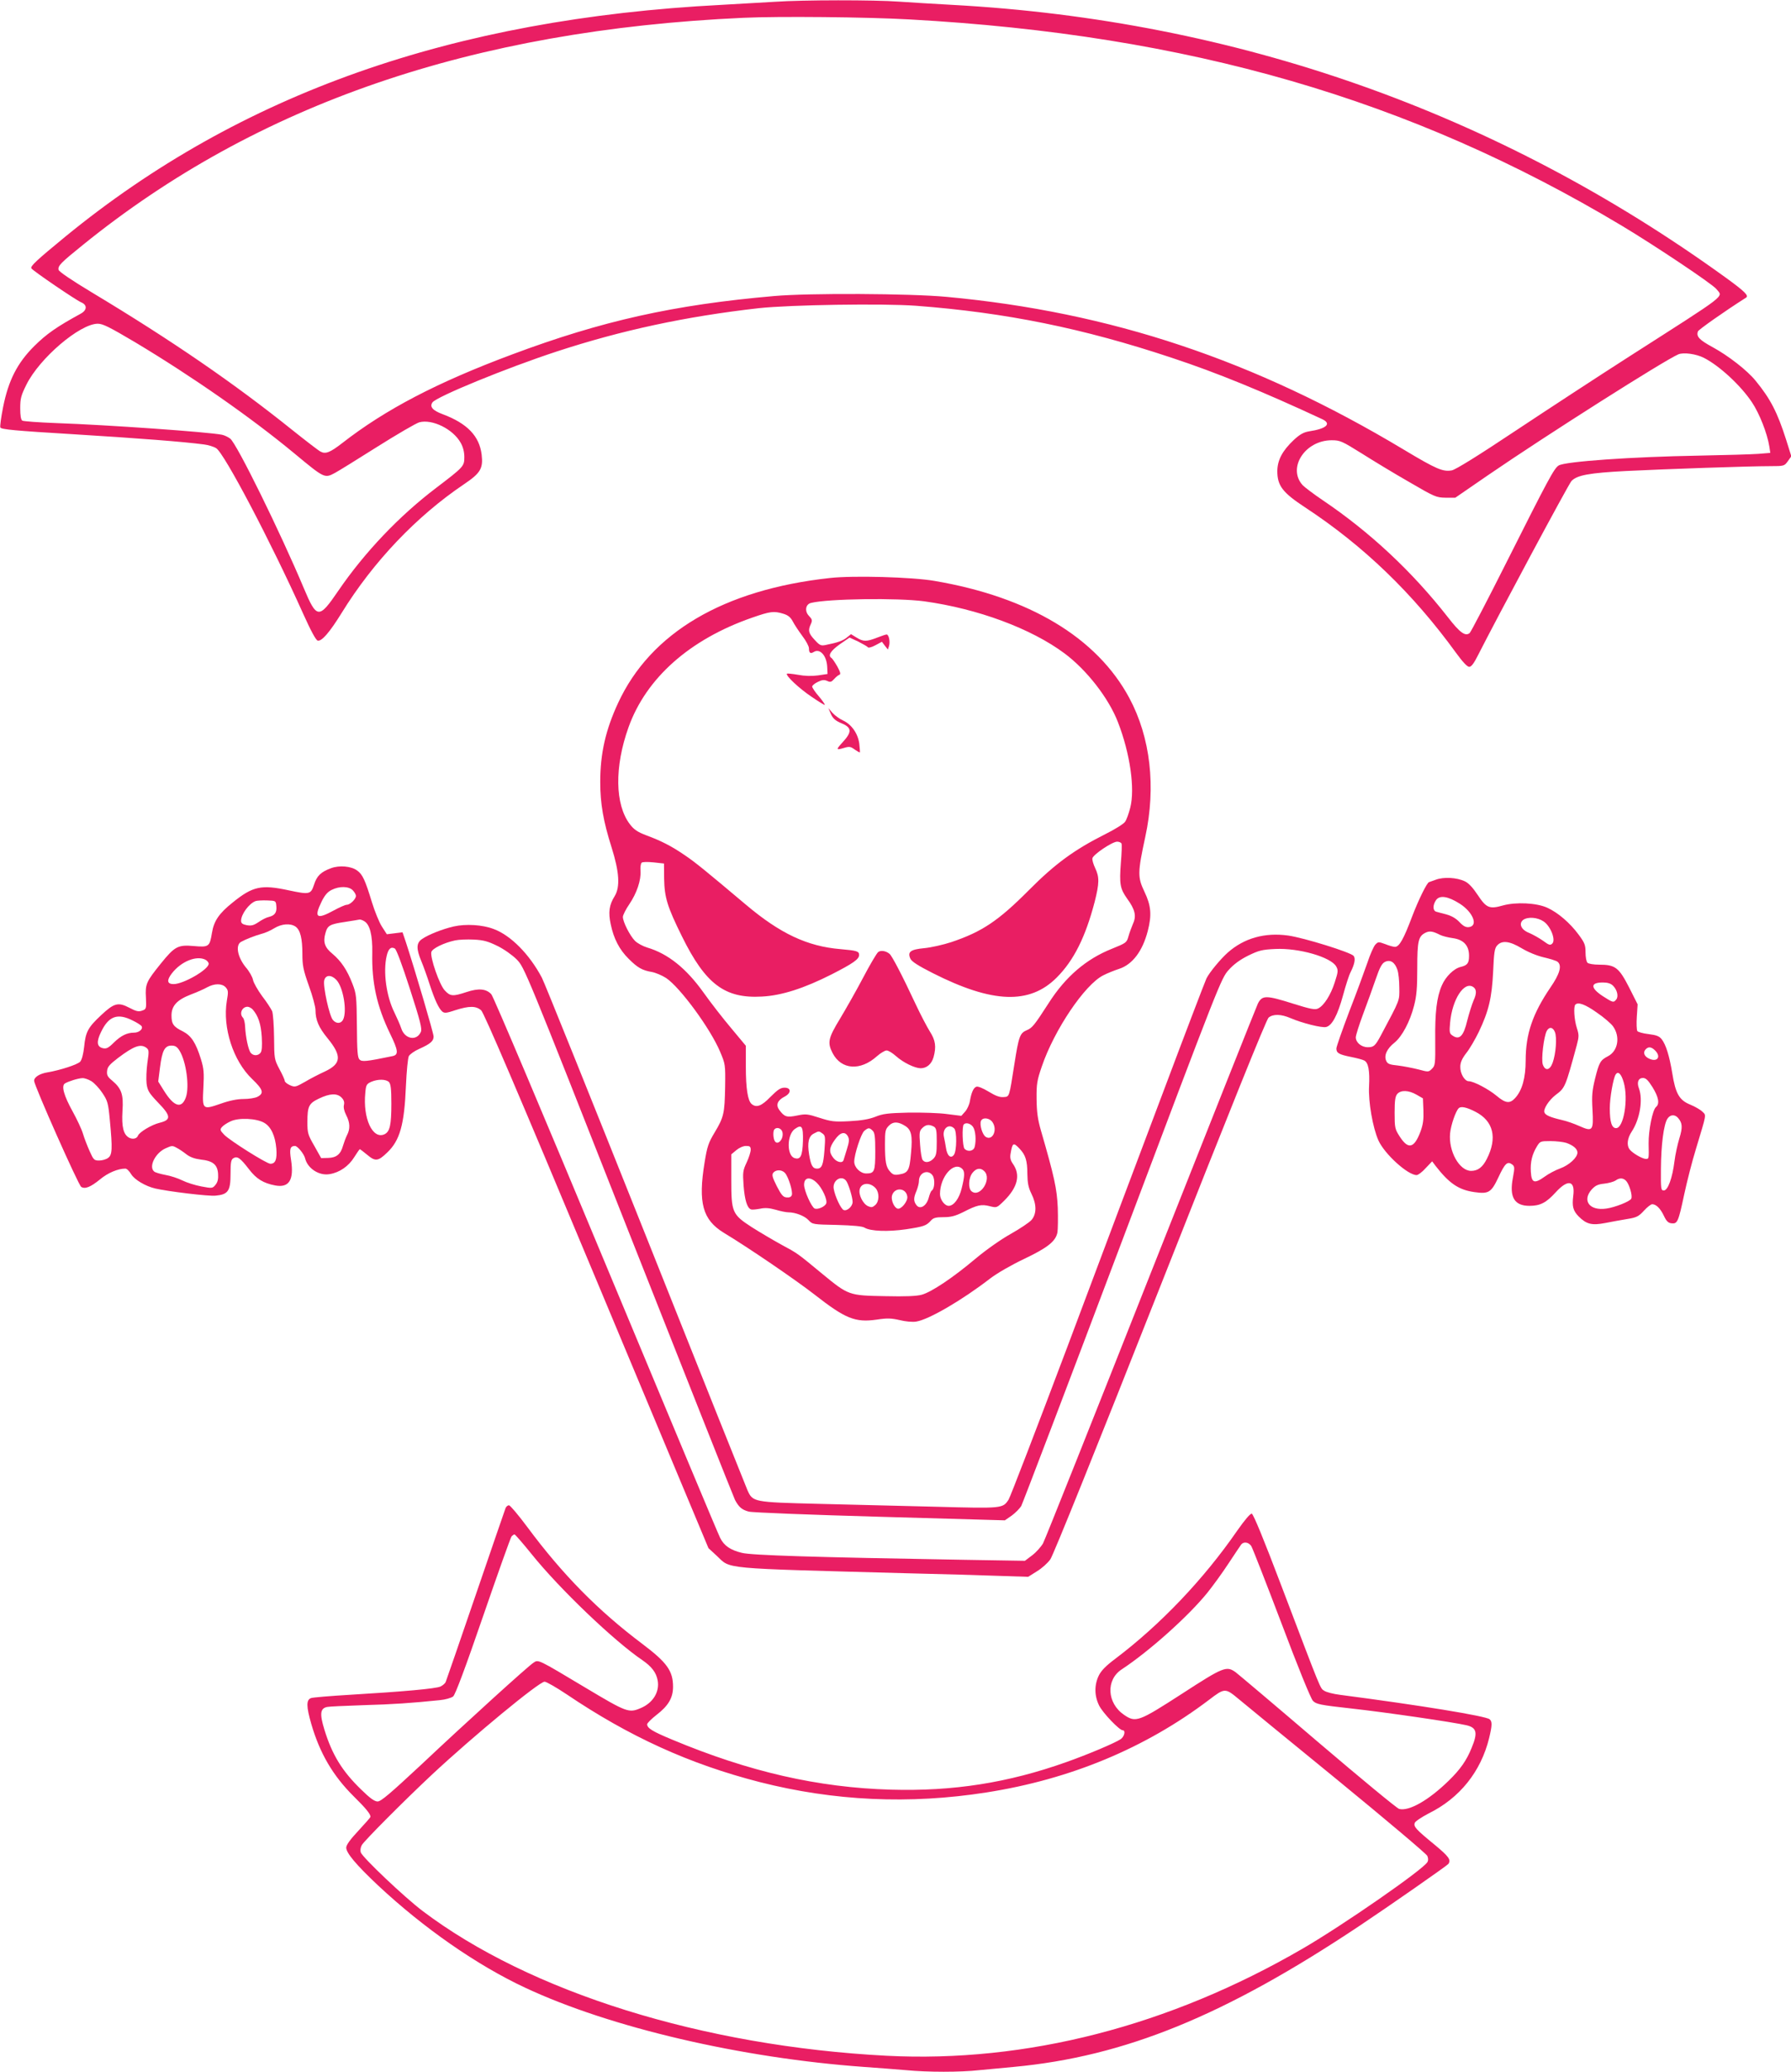 <?xml version="1.0" standalone="no"?>
<!DOCTYPE svg PUBLIC "-//W3C//DTD SVG 20010904//EN"
 "http://www.w3.org/TR/2001/REC-SVG-20010904/DTD/svg10.dtd">
<svg version="1.0" xmlns="http://www.w3.org/2000/svg"
 width="1107pt" height="1280pt" viewBox="0 0 1107 1280"
 preserveAspectRatio="xMidYMid meet">
<g transform="translate(0,1280) scale(0.1,-0.1)"
fill="#e91e63" stroke="none">
<path d="M4790 12789 c-63 -4 -212 -12 -330 -19 -1667 -86 -2975 -548 -4055
-1431 -179 -147 -219 -184 -211 -197 9 -15 273 -195 308 -210 38 -16 37 -48
-3 -70 -150 -82 -211 -125 -286 -199 -106 -105 -161 -213 -194 -379 -12 -61
-20 -117 -17 -125 5 -12 88 -20 454 -42 405 -25 677 -46 805 -63 25 -3 59 -13
75 -23 50 -30 339 -580 537 -1021 49 -109 80 -166 91 -168 25 -5 74 52 147
170 196 318 464 599 758 797 101 68 118 97 108 182 -14 115 -89 193 -241 250
-62 23 -82 46 -63 73 27 36 459 213 767 314 403 132 799 217 1250 268 194 21
765 30 971 15 555 -42 1033 -139 1580 -321 282 -93 569 -211 932 -380 59 -28
26 -59 -82 -75 -34 -6 -56 -18 -94 -53 -71 -67 -101 -124 -102 -192 0 -91 32
-133 172 -225 361 -237 666 -531 933 -899 40 -55 69 -86 81 -86 13 0 29 21 55
73 116 229 559 1056 577 1075 34 36 107 50 337 62 242 12 760 30 892 30 85 0
87 1 108 30 l22 31 -32 102 c-54 169 -97 253 -189 365 -52 64 -168 154 -265
207 -83 45 -103 66 -91 98 5 11 160 121 297 208 19 12 -7 38 -127 125 -1411
1020 -3025 1589 -4780 1684 -110 6 -258 15 -330 20 -148 11 -594 11 -765 -1z
m831 -109 c1725 -95 3096 -492 4404 -1275 205 -123 560 -360 584 -391 41 -52
84 -18 -541 -418 -189 -121 -504 -327 -700 -457 -231 -154 -370 -240 -394
-245 -55 -10 -94 6 -299 129 -921 552 -1809 849 -2825 943 -226 21 -850 24
-1065 5 -620 -54 -1064 -153 -1620 -361 -464 -173 -783 -340 -1049 -547 -76
-59 -104 -70 -135 -53 -12 6 -90 66 -174 133 -360 289 -746 554 -1237 849
-128 77 -206 130 -208 141 -5 25 13 43 153 156 1074 868 2403 1325 4080 1401
218 10 757 5 1026 -10z m-4785 -1995 c352 -211 715 -464 983 -686 187 -155
187 -155 251 -121 19 10 136 82 259 160 124 78 242 147 263 153 80 21 208 -42
255 -126 15 -26 23 -57 23 -88 0 -58 -3 -61 -175 -192 -227 -172 -442 -398
-604 -635 -120 -176 -133 -175 -214 18 -145 345 -413 890 -454 922 -13 10 -36
21 -51 24 -85 17 -707 61 -1024 72 -108 4 -202 11 -210 15 -9 6 -13 31 -13 77
0 59 5 79 38 145 81 164 330 376 441 377 32 0 73 -21 232 -115z m9696 -96 c96
-49 228 -171 297 -275 46 -69 94 -191 107 -272 l6 -40 -73 -6 c-41 -3 -207 -8
-369 -11 -409 -7 -828 -36 -866 -61 -28 -17 -63 -82 -324 -601 -117 -233 -219
-428 -226 -434 -27 -22 -60 1 -135 98 -220 281 -479 524 -774 723 -55 37 -110
79 -123 92 -97 106 14 278 179 278 52 0 63 -5 185 -81 71 -45 203 -125 294
-177 158 -92 167 -96 225 -97 l60 0 205 141 c359 246 1084 706 1174 745 32 13
109 3 158 -22z"/>
<path d="M5130 9229 c-659 -72 -1109 -338 -1310 -773 -77 -166 -110 -312 -110
-487 0 -134 19 -243 70 -404 48 -152 54 -245 19 -302 -34 -54 -40 -100 -24
-174 18 -87 53 -156 111 -213 54 -54 83 -71 142 -81 23 -4 64 -21 90 -38 86
-58 273 -312 333 -455 32 -76 33 -79 31 -216 -3 -165 -8 -188 -65 -283 -38
-63 -46 -86 -62 -185 -41 -250 -12 -354 118 -434 156 -94 444 -291 560 -381
193 -151 253 -175 386 -156 65 10 89 9 142 -3 36 -9 81 -13 102 -9 76 11 285
133 457 266 45 34 130 83 210 121 147 70 195 109 206 164 3 19 4 88 2 152 -5
118 -22 194 -104 477 -20 70 -26 113 -27 195 -1 94 3 115 32 200 77 227 266
507 380 564 25 13 70 31 98 40 83 27 145 110 177 233 26 100 21 157 -20 243
-43 90 -43 118 5 340 67 309 32 614 -99 858 -200 372 -617 623 -1204 723 -139
24 -502 34 -646 18z m582 -144 c332 -46 661 -168 868 -322 138 -103 273 -277
330 -425 75 -193 106 -411 76 -528 -9 -36 -23 -75 -32 -87 -8 -13 -63 -47
-123 -77 -191 -96 -310 -183 -471 -345 -189 -190 -290 -258 -481 -322 -49 -16
-124 -33 -166 -37 -86 -8 -105 -23 -86 -65 8 -18 49 -44 140 -90 368 -186 597
-194 764 -27 106 106 178 250 235 468 29 115 30 153 3 209 -11 23 -19 51 -17
60 4 23 123 103 153 103 12 0 25 -6 27 -12 3 -7 1 -60 -4 -118 -10 -132 -5
-160 38 -221 50 -68 59 -108 37 -156 -9 -21 -22 -56 -28 -78 -11 -39 -14 -41
-103 -77 -158 -63 -286 -172 -390 -335 -89 -138 -102 -154 -136 -168 -42 -18
-49 -37 -76 -208 -33 -210 -30 -202 -67 -205 -24 -2 -49 7 -93 34 -33 20 -66
34 -75 30 -18 -6 -31 -36 -40 -88 -3 -21 -16 -50 -29 -65 l-24 -27 -88 11
c-49 7 -156 10 -239 9 -126 -3 -159 -7 -205 -26 -39 -15 -84 -23 -160 -27 -94
-5 -113 -2 -185 21 -74 24 -85 25 -138 14 -64 -13 -78 -9 -110 34 -23 31 -12
60 33 83 42 22 41 55 -1 55 -24 0 -42 -12 -86 -56 -55 -57 -87 -70 -117 -45
-24 20 -36 96 -36 230 l0 130 -90 108 c-50 59 -127 158 -171 220 -107 150
-220 241 -349 279 -26 8 -60 26 -75 41 -31 31 -75 117 -75 148 0 11 18 47 40
79 46 68 73 148 69 206 -2 22 1 44 7 50 5 5 35 6 74 2 l64 -7 1 -95 c2 -115
20 -173 110 -355 146 -296 265 -385 494 -372 122 6 261 51 431 137 135 69 170
94 170 120 0 23 -13 27 -115 36 -205 17 -373 96 -585 275 -253 213 -312 261
-374 303 -84 58 -149 91 -241 125 -55 21 -76 35 -102 69 -92 121 -96 354 -8
599 109 304 378 543 764 677 112 39 134 42 193 24 29 -9 44 -21 58 -47 10 -20
37 -60 59 -90 23 -30 41 -64 41 -76 0 -29 9 -36 30 -23 38 24 80 -23 83 -93
l2 -43 -60 -9 c-39 -5 -82 -4 -123 4 -35 6 -65 9 -68 7 -10 -11 75 -91 151
-142 44 -30 81 -53 83 -51 2 2 -14 26 -37 53 -23 26 -41 54 -41 60 0 7 16 20
35 29 26 13 40 14 58 6 19 -9 26 -7 43 12 11 12 25 24 32 26 10 3 6 17 -13 52
-15 26 -31 49 -36 52 -23 15 -5 44 51 84 l61 42 54 -25 c29 -15 56 -30 59 -35
4 -5 24 0 46 12 l41 22 18 -24 19 -24 7 22 c8 26 -1 71 -15 71 -5 0 -32 -9
-60 -20 -64 -25 -84 -25 -126 1 l-34 21 -26 -21 c-25 -20 -56 -31 -131 -46
-29 -6 -37 -2 -68 32 -38 41 -42 58 -23 98 10 22 8 29 -12 50 -28 29 -21 72
13 80 104 26 535 32 699 10z m423 -3219 c32 -48 -1 -116 -42 -90 -21 13 -39
74 -30 98 10 25 54 20 72 -8z m-539 -23 c37 -24 45 -59 35 -166 -9 -109 -18
-124 -73 -133 -28 -5 -39 -2 -55 16 -27 28 -33 62 -33 172 0 81 2 91 25 114
26 26 57 25 101 -3z m418 -5 c16 -23 21 -84 10 -125 -7 -25 -42 -31 -62 -11
-13 13 -17 140 -5 151 13 14 42 6 57 -15z m-243 2 c16 -9 19 -22 19 -93 0 -70
-3 -87 -20 -105 -23 -24 -52 -29 -67 -9 -6 6 -13 49 -16 95 -6 74 -4 85 13
102 22 22 42 25 71 10z m-808 -90 c-3 -92 -15 -117 -52 -105 -49 15 -48 145 2
180 43 30 52 17 50 -75z m935 78 c17 -17 16 -139 -2 -163 -19 -26 -42 -6 -49
43 -3 20 -9 52 -13 70 -10 50 31 83 64 50z m-1062 -22 c11 -45 -34 -91 -50
-50 -8 21 -8 59 1 67 15 16 43 6 49 -17z m558 8 c13 -12 16 -39 16 -128 0
-124 -5 -136 -56 -136 -36 0 -74 37 -74 73 0 44 42 173 62 190 25 21 32 21 52
1z m-309 -18 c16 -12 17 -22 11 -101 -7 -92 -16 -115 -46 -115 -27 0 -38 20
-49 87 -12 74 -3 114 30 130 30 16 31 16 54 -1z m156 -17 c9 -17 8 -34 -6 -78
-10 -31 -19 -62 -21 -68 -6 -22 -42 -14 -63 13 -29 36 -26 64 9 112 33 47 63
54 81 21z m1061 -76 c37 -39 48 -74 48 -156 1 -56 6 -83 25 -122 33 -66 33
-124 1 -162 -13 -15 -71 -54 -128 -86 -61 -34 -152 -98 -219 -154 -140 -118
-271 -205 -331 -222 -32 -9 -101 -12 -229 -9 -223 4 -225 5 -388 139 -155 128
-149 124 -253 180 -51 28 -132 76 -181 107 -122 79 -127 92 -127 294 l0 156
31 26 c18 15 43 26 60 26 24 0 29 -4 29 -24 0 -13 -11 -48 -25 -78 -23 -49
-25 -60 -19 -143 7 -89 22 -139 46 -147 7 -3 32 0 55 4 32 7 57 5 97 -6 30 -9
65 -16 78 -16 44 0 101 -22 125 -48 25 -27 27 -27 176 -30 100 -3 158 -8 171
-17 36 -22 144 -26 255 -10 112 17 126 22 155 54 15 17 31 21 78 21 46 0 72 7
121 31 87 45 113 50 164 37 44 -11 44 -11 89 33 84 83 103 160 55 228 -15 21
-19 38 -15 62 12 70 17 73 56 32z m-354 -125 c16 -16 15 -44 -4 -120 -15 -63
-49 -108 -80 -108 -25 0 -54 38 -54 73 0 108 87 206 138 155z m136 -14 c49
-48 -27 -167 -79 -124 -22 18 -19 83 6 114 23 29 50 33 73 10z m-1232 -11 c22
-25 50 -117 42 -137 -4 -11 -15 -16 -33 -14 -21 2 -32 16 -60 70 -28 56 -31
70 -21 83 17 20 53 19 72 -2z m913 -16 c15 -24 12 -82 -6 -93 -5 -2 -13 -23
-19 -45 -14 -51 -54 -74 -76 -44 -18 24 -18 44 1 88 8 20 15 47 15 61 0 52 57
74 85 33z m-717 -44 c34 -33 67 -105 59 -128 -8 -20 -51 -39 -71 -32 -20 8
-66 111 -66 147 0 47 37 52 78 13z m181 13 c14 -16 41 -103 41 -132 0 -27 -34
-58 -55 -50 -17 6 -54 84 -62 132 -8 50 46 86 76 50z m184 -48 c23 -28 22 -80
-3 -103 -17 -15 -24 -16 -45 -7 -32 15 -60 72 -51 105 10 41 65 44 99 5z m195
-51 c4 -29 -39 -82 -61 -74 -21 7 -40 52 -34 79 14 55 88 51 95 -5z"/>
<path d="M5136 8388 c13 -28 28 -41 66 -57 63 -26 65 -53 7 -116 -44 -48 -43
-51 11 -35 30 9 39 7 63 -11 16 -11 30 -19 32 -17 1 1 -1 26 -4 55 -9 62 -48
118 -101 142 -20 9 -49 30 -64 46 l-26 30 16 -37z"/>
<path d="M5428 6918 c-9 -7 -51 -78 -93 -158 -42 -80 -107 -194 -143 -254 -73
-120 -79 -147 -46 -212 54 -104 172 -112 275 -19 22 19 48 35 59 35 11 0 37
-16 58 -35 45 -40 115 -74 152 -75 38 0 68 26 80 68 18 65 12 105 -22 158 -17
27 -57 103 -88 169 -84 180 -147 300 -162 312 -23 19 -54 23 -70 11z"/>
<path d="M2046 7436 c-63 -23 -88 -48 -105 -102 -20 -60 -28 -62 -155 -35
-171 37 -223 26 -348 -75 -85 -68 -116 -114 -128 -188 -14 -85 -19 -89 -111
-81 -99 9 -119 -2 -204 -107 -91 -113 -98 -127 -93 -212 3 -69 2 -71 -24 -80
-22 -8 -37 -4 -79 18 -69 36 -94 29 -175 -47 -80 -75 -95 -102 -104 -195 -5
-45 -14 -79 -24 -91 -16 -18 -124 -53 -201 -66 -50 -8 -85 -30 -84 -53 0 -28
274 -645 291 -655 24 -15 58 -1 117 47 48 40 110 66 156 66 9 0 25 -16 36 -35
20 -33 88 -74 149 -88 78 -18 331 -49 373 -44 77 7 92 29 92 134 0 71 3 88 17
97 25 15 43 2 97 -68 45 -59 88 -86 162 -100 86 -16 117 34 98 157 -11 69 -6
86 24 87 16 0 56 -49 63 -77 15 -62 87 -109 152 -97 61 10 117 49 151 104 17
27 33 50 35 50 2 0 23 -16 46 -35 50 -42 67 -40 123 14 79 75 106 172 116 411
4 91 12 174 18 185 7 12 35 32 65 45 69 31 88 48 88 76 0 21 -113 404 -171
582 l-21 62 -48 -6 -49 -6 -31 48 c-17 27 -44 94 -61 149 -42 138 -58 173 -92
197 -37 27 -110 33 -161 14z m134 -136 c11 -11 20 -27 20 -35 0 -20 -36 -55
-57 -55 -9 0 -45 -16 -80 -35 -106 -58 -124 -45 -75 55 19 39 37 60 62 72 48
24 105 23 130 -2z m-472 -98 c4 -39 -9 -58 -46 -67 -15 -3 -44 -18 -64 -32
-30 -20 -44 -24 -73 -19 -26 5 -35 12 -35 27 0 40 49 107 90 122 8 3 40 5 70
4 55 -2 55 -2 58 -35z m541 -92 c37 -19 54 -87 52 -197 -4 -184 28 -330 110
-499 51 -105 54 -131 15 -139 -164 -34 -189 -36 -204 -21 -12 12 -15 51 -16
208 -2 182 -3 197 -28 261 -32 83 -69 139 -124 185 -47 38 -58 72 -43 125 13
49 26 57 121 71 46 7 87 14 91 15 5 0 16 -3 26 -9z m-422 -35 c29 -21 42 -72
42 -170 0 -68 5 -97 40 -195 23 -63 41 -131 41 -150 0 -62 20 -108 75 -175 89
-109 85 -157 -17 -205 -35 -16 -90 -44 -123 -64 -57 -32 -62 -34 -92 -21 -18
8 -33 20 -33 27 0 7 -15 40 -33 73 -31 59 -32 63 -33 195 -1 75 -6 147 -12
163 -7 15 -34 57 -62 93 -27 37 -52 81 -56 99 -3 18 -23 54 -45 79 -51 63 -65
137 -29 157 31 17 86 38 125 49 22 5 58 21 80 35 46 28 100 32 132 10z m707
-386 c64 -198 76 -246 67 -265 -26 -58 -100 -44 -121 23 -7 21 -26 64 -42 97
-50 100 -71 251 -48 350 10 44 26 59 50 46 10 -5 46 -102 94 -251z m-1263 181
c10 -6 19 -17 19 -24 0 -36 -156 -126 -217 -126 -40 0 -44 23 -11 66 58 75
154 113 209 84z m808 -124 c43 -45 68 -196 41 -247 -13 -24 -42 -25 -62 -1
-22 23 -63 211 -54 245 8 35 44 36 75 3z m-684 -46 c16 -18 17 -27 7 -84 -27
-165 39 -370 156 -482 69 -66 76 -89 32 -111 -14 -7 -52 -13 -85 -13 -39 0
-88 -10 -141 -29 -113 -39 -114 -37 -107 98 5 93 3 118 -15 177 -32 103 -60
145 -112 172 -58 28 -70 46 -70 98 0 59 33 96 118 129 37 14 83 34 102 45 46
25 92 25 115 0z m167 -137 c34 -39 51 -89 56 -170 3 -58 1 -87 -8 -98 -16 -19
-44 -19 -60 0 -15 18 -32 98 -35 163 -1 23 -7 48 -13 54 -25 25 -6 68 28 68 9
0 24 -8 32 -17z m-742 -68 c27 -13 52 -29 55 -35 11 -17 -15 -40 -46 -40 -44
0 -81 -18 -126 -62 -33 -33 -46 -39 -67 -34 -38 9 -41 40 -11 101 47 98 102
117 195 70z m84 -168 c17 -13 18 -20 7 -93 -6 -43 -8 -101 -5 -129 6 -44 15
-58 71 -117 81 -83 82 -107 9 -125 -49 -12 -124 -57 -133 -79 -7 -19 -32 -25
-55 -13 -35 19 -47 67 -41 165 7 103 -6 139 -64 188 -28 23 -34 34 -31 60 2
25 16 40 68 80 98 74 139 88 174 63z m206 -19 c41 -67 62 -222 39 -287 -26
-74 -74 -59 -136 41 l-35 56 11 87 c13 104 29 135 71 135 23 0 35 -7 50 -32z
m-545 -188 c18 -11 49 -44 68 -73 32 -48 36 -61 46 -168 17 -178 15 -215 -11
-233 -12 -9 -37 -16 -55 -16 -31 0 -35 4 -59 58 -14 31 -33 80 -41 107 -8 28
-38 91 -65 140 -53 96 -70 156 -47 171 21 13 81 32 108 33 13 1 38 -8 56 -19z
m1839 -5 c11 -12 15 -41 15 -133 0 -133 -9 -174 -43 -190 -73 -33 -134 98
-118 257 4 48 8 54 36 67 42 18 91 17 110 -1z m-293 -96 c14 -14 19 -28 15
-45 -4 -15 1 -39 14 -64 24 -46 25 -85 5 -123 -8 -16 -19 -46 -25 -66 -14 -52
-41 -74 -92 -75 l-43 -1 -42 75 c-40 69 -43 80 -43 147 0 99 9 116 72 146 67
32 111 34 139 6z m-478 -156 c42 -24 68 -80 75 -159 5 -67 -5 -94 -37 -94 -23
0 -250 143 -285 179 -26 27 -27 32 -15 47 8 10 32 26 54 36 50 24 160 19 208
-9z m-540 -155 c12 -6 38 -23 57 -38 24 -19 52 -29 90 -34 76 -8 104 -31 108
-88 2 -32 -2 -51 -16 -68 -18 -22 -20 -23 -88 -10 -38 7 -91 24 -117 37 -26
13 -74 29 -105 34 -31 6 -63 15 -69 21 -36 29 7 116 72 144 38 17 41 17 68 2z"/>
<path d="M8875 7365 c-22 -8 -41 -15 -42 -15 -12 -1 -65 -108 -105 -213 -52
-138 -79 -187 -106 -187 -9 0 -36 7 -60 17 -41 15 -44 15 -61 -3 -10 -10 -33
-62 -50 -114 -18 -52 -68 -188 -112 -301 -43 -114 -79 -216 -79 -227 0 -28 16
-37 90 -52 36 -7 73 -17 82 -22 26 -13 35 -63 30 -160 -5 -95 23 -256 58 -334
38 -84 181 -214 236 -214 9 0 35 19 56 43 l40 42 21 -28 c84 -108 142 -148
239 -162 89 -13 105 -3 149 90 41 88 56 102 85 81 16 -12 17 -19 5 -83 -23
-119 9 -173 102 -173 67 0 104 19 163 84 76 83 121 73 108 -23 -8 -64 -1 -91
33 -126 49 -49 82 -57 165 -41 40 8 102 19 138 25 56 9 69 16 101 51 20 22 43
40 51 40 24 0 50 -25 72 -71 16 -34 27 -45 48 -47 36 -4 42 9 78 179 17 79 49
205 72 279 68 226 65 207 40 232 -12 12 -45 31 -74 43 -68 27 -92 68 -112 195
-18 108 -39 175 -65 209 -15 19 -32 26 -81 32 -35 4 -66 13 -70 19 -4 7 -6 47
-3 89 l5 76 -53 105 c-63 123 -86 140 -184 140 -34 0 -66 5 -73 12 -7 7 -12
35 -12 64 0 45 -5 59 -43 110 -53 72 -129 137 -194 166 -66 30 -193 36 -273
14 -84 -24 -103 -16 -156 64 -30 45 -56 74 -80 85 -50 24 -131 28 -179 10z
m149 -149 c82 -53 114 -137 55 -144 -19 -2 -35 6 -59 32 -21 22 -49 38 -79 46
-25 7 -54 14 -63 17 -23 6 -23 41 -2 72 23 32 74 24 148 -23z m517 -109 c43
-29 76 -113 54 -136 -13 -13 -20 -11 -58 17 -24 17 -62 38 -85 48 -50 19 -67
58 -37 81 29 20 88 16 126 -10z m-640 -83 c14 -7 49 -16 78 -20 67 -9 101 -45
101 -109 0 -46 -10 -59 -52 -69 -42 -10 -93 -60 -116 -114 -32 -73 -43 -168
-41 -339 1 -146 0 -156 -20 -176 -21 -21 -22 -21 -85 -4 -36 9 -93 20 -126 24
-51 5 -64 10 -72 29 -15 32 4 75 51 112 47 38 96 130 121 228 16 60 20 111 20
233 0 168 7 196 50 218 26 13 46 10 91 -13z m505 -83 c40 -24 94 -46 137 -56
39 -9 77 -21 84 -27 29 -23 14 -75 -44 -159 -110 -162 -153 -287 -153 -451 0
-108 -22 -185 -65 -232 -33 -36 -59 -33 -115 14 -49 41 -142 90 -172 90 -25 0
-53 47 -52 89 0 26 10 50 37 85 21 26 55 85 77 130 62 130 81 211 89 373 5
118 9 145 25 162 30 33 77 27 152 -18z m-769 -132 c7 -19 12 -69 12 -111 1
-83 7 -68 -115 -297 -34 -63 -43 -71 -80 -71 -39 0 -74 29 -74 61 0 12 20 76
45 143 25 66 60 164 78 216 25 73 38 97 57 107 33 16 61 -1 77 -48z m1333 -99
c26 -26 35 -66 20 -85 -17 -21 -20 -20 -84 21 -77 51 -77 84 1 84 29 0 49 -6
63 -20z m-864 -8 c21 -14 22 -40 2 -83 -10 -24 -28 -80 -39 -124 -23 -98 -49
-124 -94 -91 -16 11 -17 22 -12 78 13 144 87 258 143 220z m764 -158 c44 -30
89 -69 100 -85 46 -64 31 -153 -32 -185 -46 -24 -54 -37 -79 -138 -18 -74 -21
-105 -16 -192 7 -130 2 -138 -81 -101 -31 14 -79 31 -107 37 -73 17 -103 30
-109 47 -8 21 27 75 69 108 59 44 60 47 131 308 14 54 14 63 0 107 -16 50 -21
131 -9 143 17 18 61 2 133 -49z m-259 -121 c13 -33 6 -132 -14 -188 -17 -48
-46 -54 -61 -12 -11 31 6 172 24 207 15 28 39 25 51 -7z m619 -113 c39 -39 14
-74 -36 -51 -30 13 -40 37 -24 56 17 20 36 19 60 -5z m-194 -197 c30 -103 0
-283 -47 -283 -27 0 -39 38 -39 123 0 64 21 184 36 208 15 24 35 5 50 -48z
m178 -30 c38 -61 45 -103 22 -122 -22 -18 -47 -145 -46 -226 2 -96 2 -95 -17
-95 -22 0 -83 36 -100 58 -20 25 -15 69 12 110 51 77 71 198 45 268 -14 37 -4
64 25 64 18 0 32 -14 59 -57z m-1459 -46 l40 -23 3 -74 c2 -57 -2 -87 -18
-131 -39 -104 -76 -113 -129 -30 -29 45 -31 53 -31 146 0 78 4 102 17 117 22
24 69 23 118 -5z m365 -106 c111 -57 136 -161 70 -291 -26 -52 -56 -74 -97
-74 -73 0 -141 122 -130 233 5 50 34 135 53 154 14 14 50 6 104 -22z m1252
-38 c27 -31 29 -58 8 -126 -11 -36 -25 -99 -30 -140 -13 -105 -41 -182 -66
-182 -18 0 -19 8 -18 135 1 146 17 272 40 308 17 26 45 29 66 5z m-691 -154
c43 -15 69 -37 69 -60 0 -31 -52 -78 -107 -98 -28 -10 -72 -33 -96 -51 -63
-45 -81 -39 -85 30 -4 61 8 109 38 158 19 31 22 32 83 32 35 0 79 -5 98 -11z
m371 -236 c19 -22 39 -89 31 -108 -6 -17 -102 -55 -155 -62 -103 -15 -151 49
-90 118 22 24 38 32 77 36 28 3 59 12 70 19 26 19 49 17 67 -3z"/>
<path d="M2804 7076 c-69 -16 -156 -50 -196 -78 -35 -24 -36 -59 -4 -136 13
-31 36 -95 51 -142 32 -98 57 -151 79 -170 14 -11 27 -9 81 9 85 27 127 27
159 -1 18 -17 220 -488 715 -1673 l690 -1650 50 -46 c91 -85 8 -77 1176 -109
209 -5 463 -12 565 -16 l185 -6 54 34 c30 18 67 51 83 74 18 25 287 692 679
1685 431 1092 656 1650 670 1662 28 23 77 22 135 -3 72 -31 195 -62 221 -55
36 9 70 71 104 195 17 63 38 128 47 144 25 50 31 83 19 100 -17 22 -307 112
-405 126 -145 20 -272 -16 -373 -105 -45 -40 -113 -122 -132 -160 -8 -17 -128
-330 -265 -695 -138 -366 -406 -1077 -595 -1582 -190 -504 -353 -928 -363
-943 -36 -55 -37 -55 -450 -44 -208 5 -537 13 -730 18 -398 10 -401 11 -434
84 -10 23 -294 733 -630 1577 -337 844 -625 1560 -641 1590 -77 145 -192 261
-297 300 -70 27 -172 33 -248 16z m270 -120 c41 -20 92 -56 120 -84 48 -50 49
-51 690 -1678 354 -896 650 -1643 659 -1661 24 -45 43 -61 85 -72 20 -6 385
-20 810 -32 l773 -22 42 29 c22 16 49 43 59 59 9 17 291 757 626 1645 600
1591 610 1616 656 1667 32 36 71 64 121 89 66 32 85 37 167 41 146 7 344 -50
377 -108 13 -24 12 -33 -9 -98 -25 -79 -68 -146 -104 -162 -18 -9 -48 -3 -153
30 -168 53 -191 53 -218 1 -8 -16 -305 -763 -661 -1662 -355 -898 -655 -1651
-667 -1673 -12 -21 -42 -55 -67 -74 l-45 -34 -370 6 c-938 16 -1320 28 -1379
43 -71 17 -111 44 -135 93 -11 20 -328 779 -706 1686 -378 908 -696 1660 -708
1672 -31 34 -78 39 -153 14 -85 -28 -101 -27 -135 10 -33 35 -91 203 -83 237
6 22 77 57 147 72 23 5 75 7 116 5 60 -3 88 -11 145 -39z"/>
<path d="M3125 3483 c-4 -10 -87 -252 -185 -538 -98 -286 -181 -527 -185 -536
-3 -9 -18 -22 -33 -29 -29 -13 -225 -31 -562 -51 -118 -7 -225 -16 -237 -20
-31 -11 -30 -52 1 -160 53 -182 134 -320 262 -447 75 -74 104 -109 104 -127 0
-3 -34 -42 -75 -86 -50 -53 -75 -88 -75 -104 0 -33 60 -105 196 -233 281 -263
611 -493 911 -633 526 -246 1332 -434 2093 -489 85 -6 202 -15 260 -20 134
-13 336 -13 453 0 51 5 146 14 212 20 687 64 1305 316 2140 873 183 122 540
371 547 381 18 26 3 46 -85 119 -116 95 -130 111 -123 134 3 10 42 36 88 60
190 94 321 257 372 464 19 79 20 103 3 117 -24 20 -427 86 -925 151 -40 5 -84
16 -97 25 -26 17 -14 -12 -264 646 -108 285 -174 446 -184 448 -9 2 -43 -38
-90 -105 -208 -301 -474 -580 -753 -791 -59 -44 -88 -74 -103 -105 -28 -59
-27 -125 3 -185 23 -46 125 -152 145 -152 20 0 11 -39 -12 -55 -38 -25 -204
-95 -337 -142 -360 -128 -699 -181 -1084 -170 -450 13 -875 110 -1351 309
-123 51 -155 71 -155 95 0 7 26 33 58 58 74 57 102 106 102 174 0 98 -38 150
-189 264 -273 205 -494 429 -712 723 -55 74 -106 134 -113 134 -8 0 -17 -8
-21 -17z m161 -285 c172 -214 511 -538 686 -656 56 -39 84 -75 93 -124 13 -71
-29 -140 -107 -172 -71 -30 -85 -25 -336 125 -301 180 -294 177 -325 156 -33
-21 -408 -361 -696 -632 -188 -175 -246 -225 -267 -225 -19 0 -47 20 -101 73
-118 114 -180 215 -228 371 -30 98 -26 131 17 140 13 3 113 7 223 11 182 5
299 13 473 31 34 3 72 14 83 23 13 11 74 173 185 496 91 264 170 486 176 493
6 6 14 12 18 12 4 0 52 -55 106 -122z m4448 50 c8 -13 92 -228 187 -478 100
-266 181 -465 194 -478 20 -21 42 -26 241 -48 209 -23 626 -84 708 -103 64
-15 71 -46 32 -140 -31 -77 -70 -133 -142 -203 -123 -120 -245 -190 -306 -174
-13 3 -238 189 -501 413 -263 225 -492 418 -509 431 -57 41 -74 35 -333 -133
-268 -173 -285 -179 -357 -130 -106 72 -114 216 -15 281 169 111 413 329 530
474 33 41 92 122 130 180 38 58 74 111 79 118 16 19 46 14 62 -10z m-4233
-915 c388 -262 761 -432 1194 -543 459 -117 926 -139 1403 -64 518 81 982 274
1375 572 97 74 100 74 183 5 38 -32 314 -258 613 -502 299 -245 548 -455 553
-467 6 -13 7 -28 1 -38 -25 -46 -526 -393 -773 -536 -824 -478 -1707 -705
-2570 -661 -1136 59 -2206 393 -2870 896 -112 85 -367 327 -380 360 -4 12 -2
30 6 45 12 24 262 275 434 436 253 236 662 574 696 574 11 0 72 -35 135 -77z"/>
</g>
</svg>

